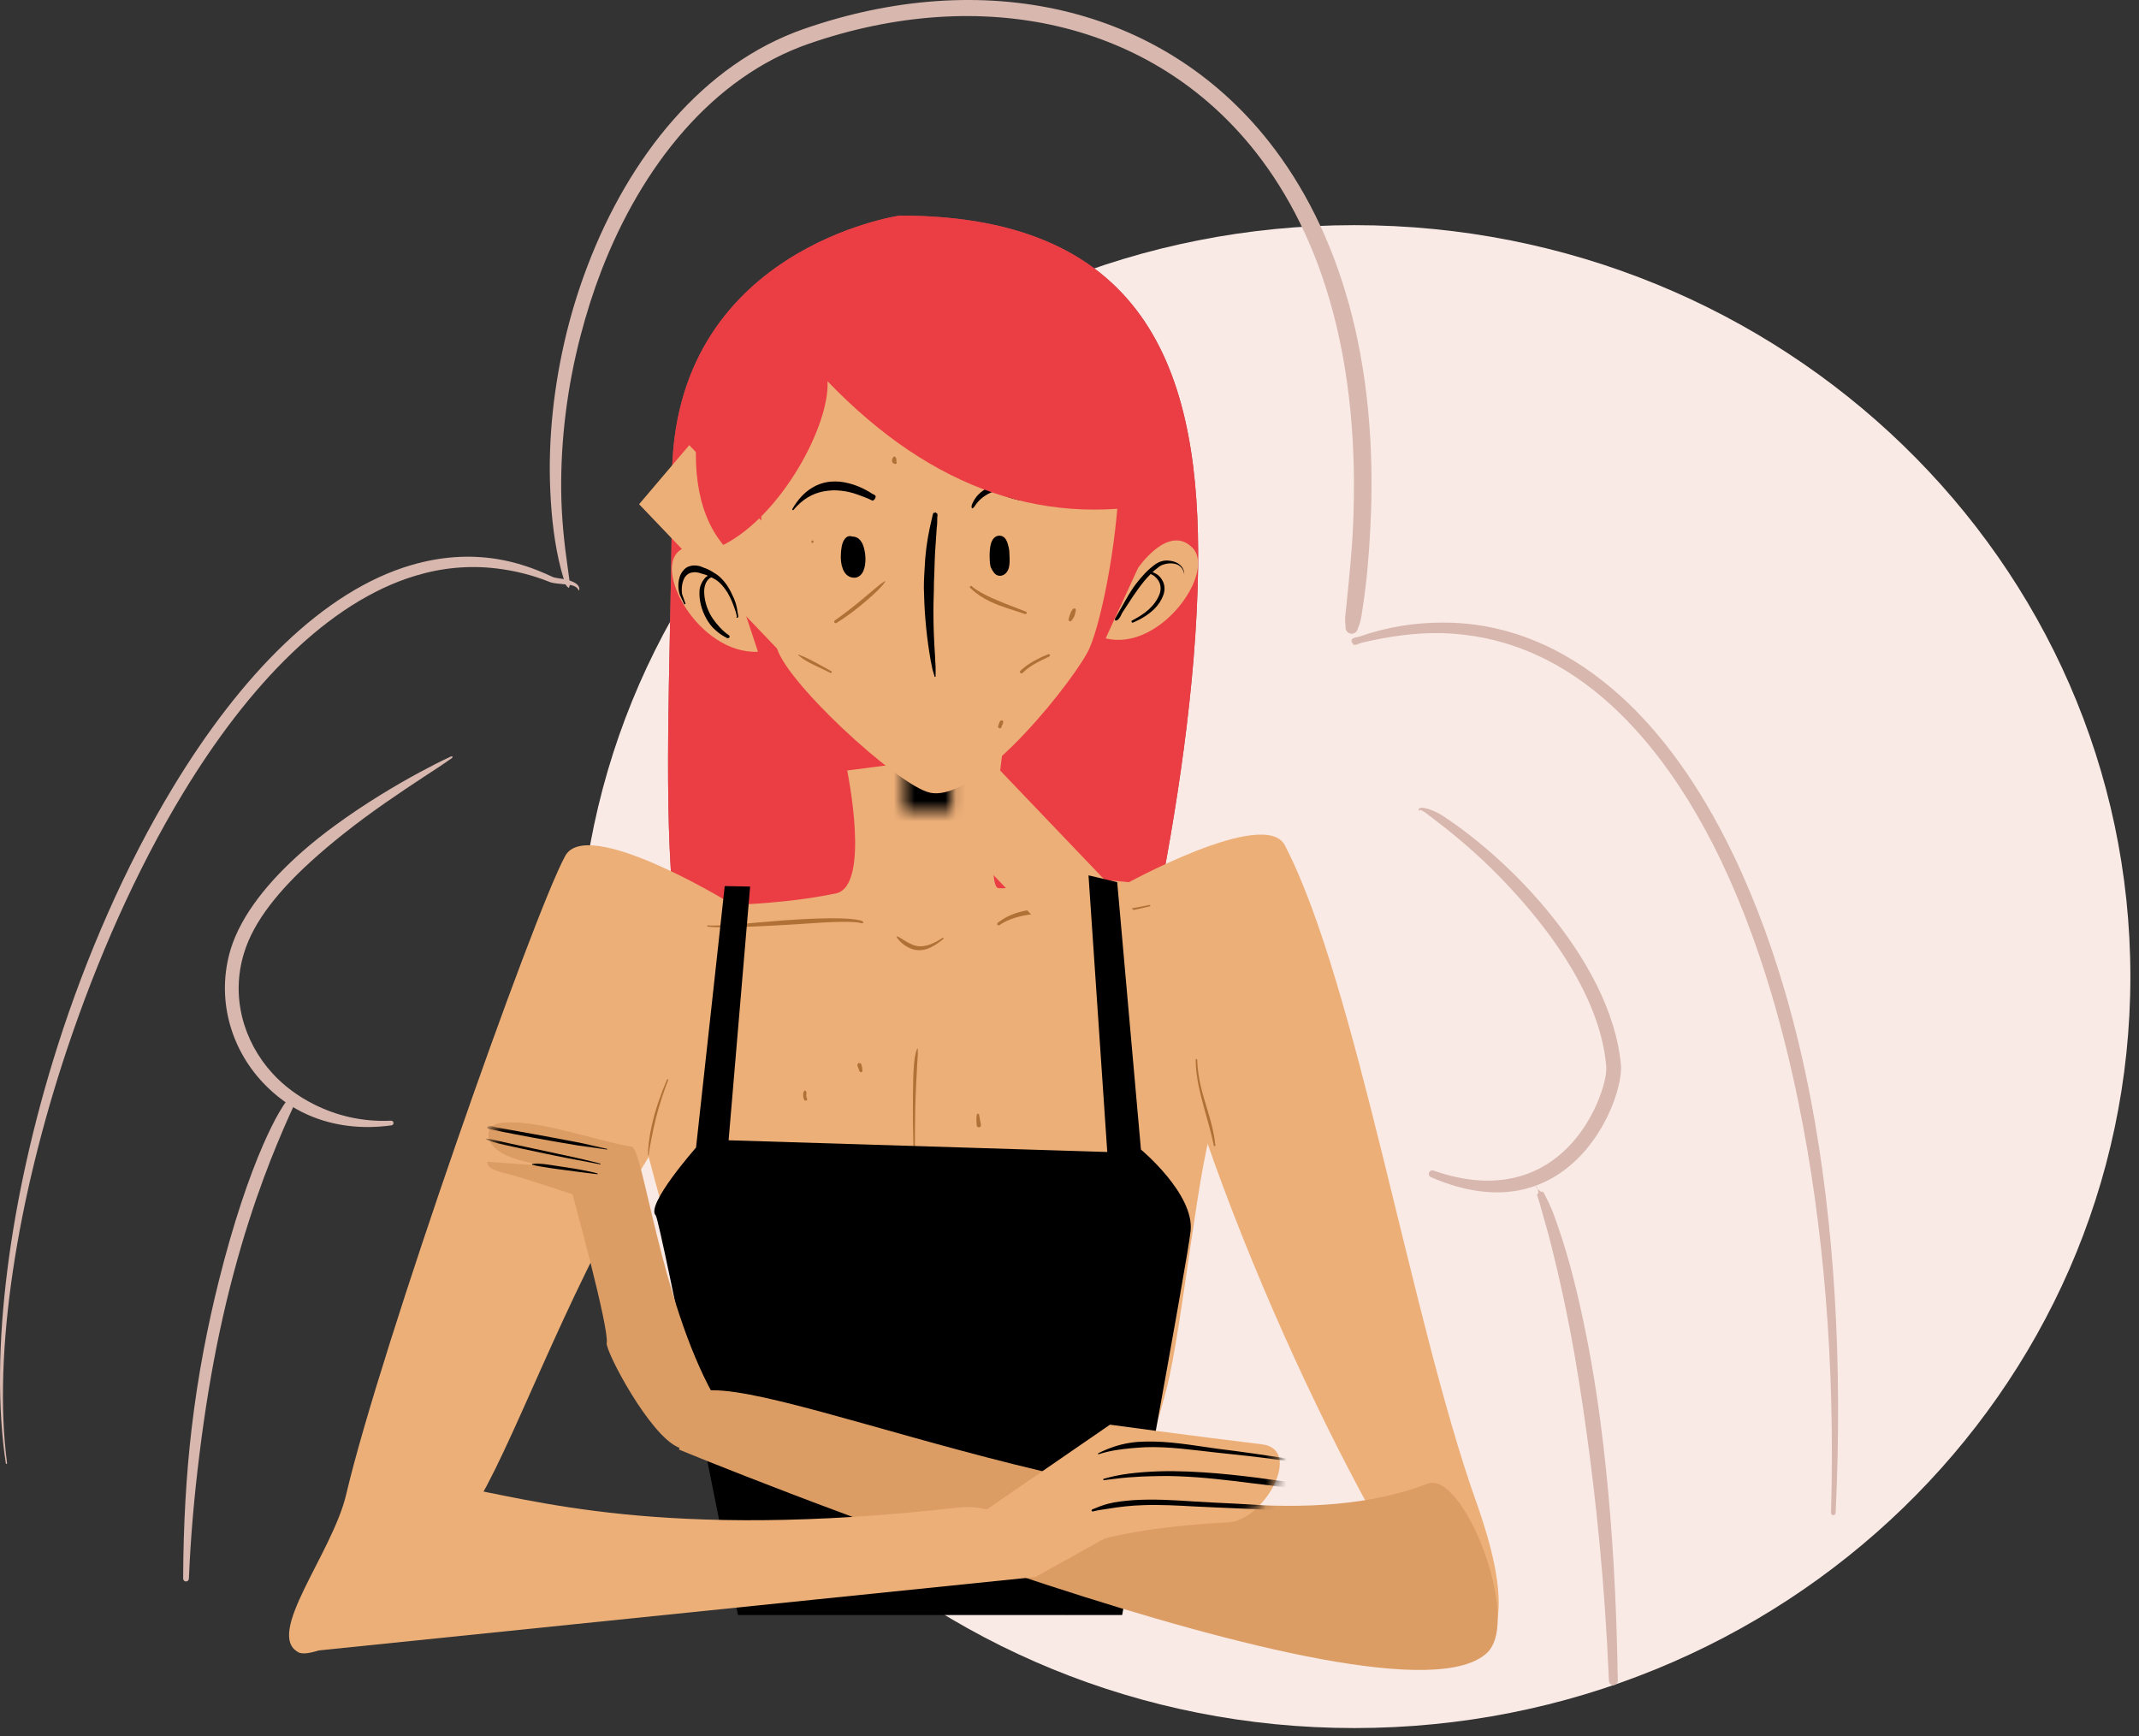 <?xml version="1.0" encoding="UTF-8"?>
<svg xmlns="http://www.w3.org/2000/svg" width="207" height="168" viewBox="0 0 207 168" fill="none">
  <rect x="0" y="0" width="207" height="168" fill="#333333" stroke="none"/>
  <path d="M131.063 167.233C172.541 167.233 206.165 134.675 206.165 94.511C206.165 54.348 172.541 21.789 131.063 21.789C89.585 21.789 55.961 54.348 55.961 94.511C55.961 134.675 89.585 167.233 131.063 167.233Z" fill="#FAEAE5"></path>
  <path fill-rule="evenodd" clip-rule="evenodd" d="M56.056 57.106C56.079 56.953 56.049 56.821 55.973 56.705C55.875 56.544 55.694 56.427 55.491 56.325C55.303 56.23 55.084 56.157 54.85 56.106C54.316 55.975 53.728 55.953 53.456 55.822C51.693 54.983 49.937 54.406 48.181 54.114C45.37 53.647 42.582 53.881 39.862 54.669C31.233 57.172 23.261 65.417 16.742 76.188C14.451 79.975 12.334 84.076 10.442 88.366C8.611 92.511 6.976 96.823 5.589 101.18C0.932 115.81 -1.073 130.893 0.563 141.62C0.57 141.656 0.6 141.678 0.631 141.671C0.668 141.663 0.691 141.634 0.683 141.598C-0.718 130.9 1.663 115.963 6.508 101.479C7.948 97.181 9.598 92.912 11.437 88.811C13.336 84.579 15.431 80.522 17.707 76.771C24.067 66.278 31.791 58.266 40.171 55.727C42.74 54.946 45.37 54.691 48.053 55.012C49.756 55.216 51.482 55.632 53.23 56.333C53.532 56.456 54.165 56.493 54.768 56.559C54.979 56.581 55.182 56.602 55.363 56.654C55.536 56.697 55.679 56.763 55.792 56.858C55.875 56.931 55.951 57.004 55.988 57.113C55.988 57.128 56.004 57.142 56.019 57.142C56.041 57.135 56.056 57.121 56.056 57.106Z" fill="#D7B7AE"></path>
  <path fill-rule="evenodd" clip-rule="evenodd" d="M43.757 73.21C43.734 73.203 43.734 73.195 43.712 73.195C43.614 73.203 43.523 73.268 43.425 73.312C42.687 73.648 41.752 74.129 40.66 74.713C38.331 75.968 35.362 77.734 32.476 79.843C31.36 80.653 30.26 81.528 29.22 82.441C26.017 85.264 23.357 88.512 22.325 91.854C20.916 96.524 22.25 101.362 25.422 104.747C26.651 106.061 28.15 107.177 29.891 107.929C32.219 108.936 34.94 109.315 37.879 108.907C38.007 108.892 38.097 108.783 38.082 108.659C38.075 108.535 37.962 108.44 37.834 108.454C35.03 108.586 32.528 107.951 30.381 106.871C28.836 106.097 27.472 105.083 26.364 103.872C23.546 100.778 22.317 96.444 23.614 92.24C24.556 89.095 27.103 86.089 30.064 83.389C31.067 82.477 32.114 81.594 33.169 80.755C35.935 78.544 38.776 76.661 40.961 75.217C41.993 74.538 42.875 73.976 43.531 73.502C43.621 73.436 43.719 73.392 43.779 73.312C43.794 73.29 43.787 73.29 43.787 73.261C43.802 73.254 43.809 73.232 43.794 73.217C43.787 73.21 43.772 73.203 43.757 73.21Z" fill="#D7B7AE"></path>
  <path fill-rule="evenodd" clip-rule="evenodd" d="M28.424 106.39C28.431 106.397 28.439 106.397 28.446 106.397C28.461 106.397 28.476 106.39 28.476 106.368C28.537 106.237 28.484 106.332 28.175 106.405C27.986 106.448 28.122 106.288 27.896 106.368C27.843 106.39 27.813 106.456 27.768 106.507C27.564 106.755 27.308 107.149 27.007 107.667C26.562 108.426 26.035 109.484 25.454 110.812C24.128 113.848 22.576 118.335 21.151 124.063C20.127 128.186 19.162 132.951 18.537 138.314C18.017 142.744 17.745 147.567 17.723 152.762C17.723 152.916 17.843 153.047 17.994 153.047C18.145 153.054 18.273 152.93 18.28 152.777C18.454 148.537 18.83 144.553 19.29 140.832C19.818 136.534 20.473 132.586 21.227 129.018C22.975 120.729 25.228 114.541 26.796 110.754C27.263 109.615 27.67 108.696 27.979 108.003C28.205 107.492 28.393 107.113 28.499 106.857C28.506 106.835 28.521 106.813 28.521 106.784C28.499 106.565 28.454 106.726 28.386 106.558C28.378 106.536 28.371 106.536 28.371 106.514C28.378 106.463 28.408 106.412 28.424 106.39Z" fill="#D7B7AE"></path>
  <path fill-rule="evenodd" clip-rule="evenodd" d="M130.821 62.19C130.837 62.19 130.853 62.19 130.869 62.199C131.127 62.379 130.684 62.251 130.974 62.379C131.224 62.482 131.498 62.268 131.748 62.208C134.463 61.564 137.041 61.213 139.539 61.273C145.372 61.427 150.649 63.648 155.298 67.687C159.262 71.126 162.759 75.851 165.732 81.64C167.964 85.996 169.889 90.945 171.501 96.407C172.459 99.666 173.313 103.105 174.047 106.707C176.448 118.447 177.616 131.893 177.197 146.403C177.189 146.523 177.286 146.626 177.406 146.635C177.527 146.643 177.632 146.541 177.64 146.42C178.341 131.859 177.503 118.301 175.255 106.475C174.562 102.83 173.724 99.34 172.766 96.047C171.154 90.499 169.18 85.465 166.908 81.048C163.847 75.097 160.229 70.243 156.12 66.736C151.221 62.551 145.646 60.218 139.539 60.252C136.96 60.261 134.269 60.647 131.554 61.607C131.304 61.693 130.942 61.676 130.805 61.907C130.644 62.182 130.926 61.813 130.821 62.113C130.813 62.13 130.797 62.139 130.789 62.148C130.773 62.156 130.765 62.173 130.773 62.19C130.789 62.19 130.805 62.199 130.821 62.19Z" fill="#D7B7AE"></path>
  <path fill-rule="evenodd" clip-rule="evenodd" d="M137.38 78.453C137.386 78.35 137.453 78.374 137.586 78.429C137.838 78.538 138.224 78.866 138.808 79.303C140.27 80.42 142.742 82.375 145.287 85.016C147.154 86.953 149.101 89.205 150.782 91.67C153.213 95.234 155.12 99.216 155.446 103.229C155.512 104.012 155.114 105.669 154.237 107.46C153.333 109.294 151.898 111.249 149.831 112.584C148.928 113.167 147.905 113.635 146.742 113.926C144.569 114.466 141.931 114.406 138.742 113.288C138.563 113.222 138.363 113.307 138.297 113.483C138.23 113.659 138.317 113.859 138.489 113.926C141.825 115.371 144.655 115.644 147.021 115.189C148.356 114.928 149.546 114.43 150.589 113.78C152.921 112.335 154.529 110.144 155.532 108.098C156.569 105.997 156.948 104.03 156.868 103.108C156.403 97.844 153.419 92.605 149.885 88.294C148.742 86.898 147.539 85.593 146.343 84.421C144.111 82.242 141.931 80.517 140.297 79.406C139.891 79.127 139.526 78.872 139.187 78.696C138.483 78.332 137.945 78.18 137.639 78.174C137.347 78.168 137.227 78.259 137.32 78.459C137.32 78.478 137.34 78.49 137.353 78.484C137.373 78.484 137.38 78.466 137.38 78.453Z" fill="#D7B7AE"></path>
  <path fill-rule="evenodd" clip-rule="evenodd" d="M148.642 114.839C148.672 114.89 148.724 114.97 148.807 115.057C148.83 115.145 148.853 115.254 148.875 115.386C148.875 115.408 148.875 115.422 148.875 115.444C148.837 115.568 148.77 115.488 148.747 115.634C148.747 115.67 148.77 115.707 148.785 115.743C148.935 116.181 149.101 116.801 149.32 117.589C149.47 118.129 149.659 118.75 149.847 119.45C150.066 120.275 150.299 121.216 150.548 122.267C150.993 124.12 151.482 126.324 151.972 128.893C152.5 131.658 153.012 134.854 153.517 138.466C154.437 145.077 155.303 153.111 155.703 162.663C155.71 162.904 155.906 163.086 156.147 163.079C156.388 163.072 156.569 162.875 156.562 162.634C156.441 154.826 156.027 148.011 155.416 142.158C155.085 138.962 154.7 136.051 154.271 133.431C153.555 129.082 152.756 125.507 152.002 122.697C151.513 120.88 151.023 119.385 150.601 118.195C150.465 117.823 150.345 117.473 150.217 117.159C149.953 116.531 149.712 116.028 149.508 115.648C149.448 115.539 149.418 115.415 149.335 115.357C149.214 115.276 149.207 115.378 149.094 115.306C148.966 115.218 148.875 115.138 148.807 115.065C148.747 114.853 148.672 114.773 148.649 114.831C148.649 114.831 148.649 114.831 148.642 114.839ZM148.642 114.839C148.611 114.787 148.596 114.773 148.589 114.809C148.581 114.824 148.589 114.846 148.611 114.846C148.626 114.846 148.634 114.846 148.642 114.839Z" fill="#D7B7AE"></path>
  <path fill-rule="evenodd" clip-rule="evenodd" d="M55.071 56.85C55.101 56.741 55.139 56.675 55.154 56.558C55.154 56.522 55.146 56.485 55.146 56.442C55.086 55.945 55.018 55.456 54.943 54.953C54.596 52.567 54.34 50.079 54.31 47.517C54.257 42.614 54.882 37.455 56.194 32.449C56.744 30.348 57.399 28.268 58.176 26.247C62.072 16.14 68.899 7.472 78.296 4.224C94.912 -1.511 111.529 1.999 121.536 14.739C128.025 23 131.672 35.098 130.934 51.02C130.82 53.486 130.557 56.04 130.285 58.704C130.24 59.149 130.172 59.594 130.172 60.054C130.172 60.258 130.203 60.44 130.218 60.645C130.172 60.973 130.391 61.272 130.722 61.323C131.047 61.374 131.355 61.148 131.401 60.82C131.476 60.63 131.559 60.455 131.612 60.258C131.74 59.813 131.793 59.36 131.86 58.908C132.282 56.223 132.486 53.618 132.614 51.108C133.466 34.697 129.517 22.233 122.817 13.732C112.373 0.481 95.078 -3.219 77.791 2.801C68.01 6.209 60.858 15.206 56.849 25.75C56.058 27.823 55.387 29.961 54.852 32.121C53.586 37.251 53.021 42.548 53.255 47.554C53.375 50.166 53.669 52.713 54.287 55.092C54.415 55.588 54.558 56.077 54.739 56.544C54.754 56.58 54.762 56.617 54.785 56.646C54.852 56.741 54.913 56.785 54.995 56.865C55.003 56.879 55.018 56.894 55.033 56.887C55.063 56.879 55.071 56.865 55.071 56.85Z" fill="#D7B7AE"></path>
  <path fill-rule="evenodd" clip-rule="evenodd" d="M87.067 20.863C87.067 20.863 65.017 24.045 65.032 46.323C65.047 72.949 61.92 101.911 73.359 101.838L79.508 100.67C79.508 100.67 78.996 99.992 78.725 99.189C78.355 98.08 78.235 96.759 78.31 96.978C78.951 98.941 79.832 100.408 80.164 100.276C81.068 99.919 82.99 99.35 84.309 99.226C88.589 98.817 97.956 101.123 104.263 102.152C104.271 102.152 104.783 101.794 104.979 101.444C105.447 100.619 105.838 99.357 105.838 99.474C105.718 101.845 105.115 102.473 105.19 102.509C106.615 103.261 107.677 104.005 107.971 105.129C107.971 105.129 115.635 77.722 115.944 55.013C116.185 36.851 111.558 20.856 87.067 20.863Z" fill="#AC5154"></path>
  <path fill-rule="evenodd" clip-rule="evenodd" d="M87.067 20.863C87.067 20.863 65.017 24.045 65.032 46.323C65.047 72.949 61.92 101.911 73.359 101.838L79.508 100.67C79.508 100.67 78.996 99.992 78.725 99.189C78.355 98.08 78.235 96.759 78.31 96.978C78.951 98.941 79.832 100.408 80.164 100.276C81.068 99.919 82.99 99.35 84.309 99.226C88.589 98.817 97.956 101.123 104.263 102.152C104.271 102.152 104.783 101.794 104.979 101.444C105.447 100.619 105.838 99.357 105.838 99.474C105.718 101.845 105.115 102.473 105.19 102.509C106.615 103.261 107.677 104.005 107.971 105.129C107.971 105.129 115.635 77.722 115.944 55.013C116.185 36.851 111.558 20.856 87.067 20.863Z" fill="#EA3E44"></path>
  <path fill-rule="evenodd" clip-rule="evenodd" d="M70.216 87.135C70.216 87.135 56.803 78.991 54.7 82.829C51.607 88.469 36.816 130.499 33.505 144.611C32.175 150.321 25.553 158.208 28.913 159.916C30.58 160.759 40.731 155.844 47.111 143.768C51.244 135.952 56.706 120.624 64.972 108.595C70.869 100.03 70.216 87.135 70.216 87.135Z" fill="#EDAF78"></path>
  <path fill-rule="evenodd" clip-rule="evenodd" d="M108.632 85.711C108.632 85.711 122.391 78.044 124.345 81.808C131.283 95.192 136.471 127.365 142.861 145.352C146.21 154.798 145.025 157.732 143.706 159.922C141.316 163.834 125.499 135.753 116.599 109.917C113.195 100.089 108.632 85.711 108.632 85.711Z" fill="#EDAF78"></path>
  <path fill-rule="evenodd" clip-rule="evenodd" d="M81.987 74.564C81.987 74.564 84.301 85.749 80.897 86.46C74.192 87.862 66.976 87.517 64.661 87.999C55.641 89.951 62.006 108.899 65.682 122.611L70.754 152.238L103.329 156.28C103.329 156.28 108.707 150.263 112.859 134.531C114.425 128.651 116.127 110.989 117.557 108.601C130.117 87.379 125.454 92.386 122.56 90.25C119.225 87.793 114.255 85.427 105.609 85.105C104.963 85.082 97.1 86.162 96.555 85.932C95.33 85.427 97.032 72.611 97.032 72.611L81.987 74.564Z" fill="#EDAF78"></path>
  <path fill-rule="evenodd" clip-rule="evenodd" d="M86.761 90.643C86.784 90.694 86.806 90.738 86.837 90.789C86.965 90.972 87.108 91.117 87.259 91.249C87.824 91.745 88.404 91.949 88.962 91.957C89.678 91.964 90.401 91.592 91.29 90.877C91.32 90.855 91.328 90.811 91.305 90.782C91.283 90.752 91.238 90.745 91.207 90.767C90.326 91.344 89.632 91.606 88.977 91.577C88.487 91.555 88.035 91.329 87.47 90.979C87.311 90.877 87.146 90.767 86.957 90.672C86.904 90.643 86.859 90.636 86.806 90.614C86.791 90.599 86.776 90.607 86.761 90.614C86.746 90.614 86.746 90.629 86.761 90.643Z" fill="#B07136"></path>
  <path fill-rule="evenodd" clip-rule="evenodd" d="M83.539 89.264C83.517 89.221 83.517 89.199 83.479 89.162C83.396 89.089 83.26 89.075 83.117 89.046C82.318 88.863 80.796 88.834 79.025 88.892C78.023 88.929 76.945 88.987 75.86 89.067C72.801 89.301 69.741 89.651 68.505 89.556C68.468 89.549 68.438 89.578 68.438 89.615C68.438 89.651 68.46 89.68 68.498 89.68C69.869 89.841 73.547 89.659 76.945 89.454C78.234 89.374 79.485 89.272 80.547 89.235C81.731 89.192 82.68 89.206 83.223 89.308C83.298 89.323 83.358 89.352 83.419 89.352C83.471 89.352 83.479 89.33 83.524 89.323C83.539 89.33 83.554 89.323 83.569 89.308C83.562 89.294 83.554 89.272 83.539 89.264Z" fill="#B07136"></path>
  <path fill-rule="evenodd" clip-rule="evenodd" d="M96.558 89.52C96.618 89.535 96.603 89.564 96.663 89.55C96.754 89.535 96.814 89.455 96.889 89.411C97.719 88.908 98.675 88.638 99.708 88.499C100.71 88.368 101.78 88.353 102.843 88.375C104.553 88.419 106.249 88.535 107.628 88.426C108.125 88.382 108.615 88.302 109.105 88.2C109.836 88.054 110.559 87.864 111.275 87.711C111.313 87.704 111.336 87.667 111.328 87.631C111.321 87.594 111.283 87.572 111.253 87.579C110.529 87.711 109.798 87.864 109.067 87.988C108.585 88.068 108.095 88.127 107.613 88.149C106.241 88.214 104.561 88.01 102.865 87.937C101.773 87.893 100.68 87.893 99.655 88.054C98.57 88.222 97.56 88.557 96.739 89.17C96.663 89.229 96.558 89.265 96.52 89.345C96.498 89.404 96.52 89.397 96.52 89.462C96.505 89.469 96.505 89.491 96.513 89.506C96.52 89.528 96.543 89.528 96.558 89.52Z" fill="#B07136"></path>
  <path fill-rule="evenodd" clip-rule="evenodd" d="M88.76 101.493C88.714 101.61 88.654 101.749 88.609 101.917C88.541 102.194 88.496 102.537 88.458 102.924C88.368 103.85 88.36 105.047 88.345 106.302C88.315 109.243 88.42 112.526 88.564 113.533C88.564 113.555 88.586 113.57 88.601 113.562C88.624 113.562 88.631 113.541 88.631 113.526C88.533 112.65 88.518 110.089 88.571 107.513C88.601 106.003 88.677 104.485 88.744 103.31C88.767 102.829 88.805 102.398 88.82 102.055C88.827 101.836 88.812 101.661 88.82 101.515C88.827 101.501 88.812 101.479 88.797 101.479C88.782 101.464 88.767 101.479 88.76 101.493Z" fill="#B07136"></path>
  <path fill-rule="evenodd" clip-rule="evenodd" d="M62.767 111.789C62.835 111.293 62.926 110.797 63.023 110.301C63.159 109.564 63.317 108.827 63.506 108.097C63.822 106.886 64.207 105.689 64.666 104.521C64.681 104.492 64.666 104.456 64.629 104.441C64.599 104.427 64.561 104.441 64.546 104.478C63.958 105.871 63.438 107.309 63.106 108.783C62.926 109.571 62.79 110.374 62.73 111.176C62.715 111.381 62.715 111.578 62.707 111.782C62.707 111.797 62.715 111.811 62.737 111.818C62.752 111.818 62.767 111.811 62.767 111.789Z" fill="#B07136"></path>
  <path fill-rule="evenodd" clip-rule="evenodd" d="M117.583 110.899C117.606 110.885 117.606 110.907 117.614 110.877C117.636 110.826 117.606 110.768 117.598 110.717C117.546 110.17 117.44 109.637 117.32 109.111C116.996 107.747 116.513 106.448 116.197 105.076C116.016 104.266 115.88 103.434 115.858 102.551C115.858 102.508 115.82 102.479 115.782 102.479C115.745 102.479 115.707 102.515 115.707 102.551C115.715 103.449 115.835 104.295 116.001 105.113C116.287 106.492 116.702 107.813 117.063 109.17C117.199 109.681 117.327 110.206 117.44 110.731C117.448 110.782 117.44 110.848 117.478 110.885C117.501 110.907 117.485 110.885 117.516 110.899C117.516 110.914 117.531 110.928 117.553 110.928C117.568 110.928 117.583 110.914 117.583 110.899Z" fill="#B07136"></path>
  <path fill-rule="evenodd" clip-rule="evenodd" d="M82.964 42.731C82.956 42.739 82.941 42.753 82.896 42.782C82.737 42.907 82.67 42.731 82.753 42.863C82.76 42.877 82.753 42.892 82.775 42.914C82.775 42.928 82.783 42.936 82.798 42.936H82.79C82.617 42.958 82.64 42.724 82.655 43.096C82.655 43.133 82.685 43.184 82.722 43.206C82.813 43.257 82.835 43.242 82.896 43.235C82.979 43.308 83.107 43.301 83.175 43.22C83.25 43.14 83.242 43.016 83.159 42.943C83.159 42.899 83.22 42.892 83.197 42.819C83.175 42.761 83.114 42.709 83.069 42.702C82.994 42.688 83.031 42.68 82.986 42.709L82.964 42.731ZM82.851 42.899C82.843 42.899 82.843 42.907 82.843 42.907C82.843 42.914 82.843 42.921 82.835 42.928H82.843C82.851 42.936 82.851 42.914 82.851 42.899Z" fill="#B07136"></path>
  <path d="M112.854 102.173L117.707 96.457L66.702 43.08L61.849 48.796L112.854 102.173Z" fill="#EDAF78"></path>
  <mask id="mask0_374_72" style="mask-type:luminance" maskUnits="userSpaceOnUse" x="87" y="66" width="6" height="13">
    <path d="M92.11 66.787H87.453V78.487H92.11V66.787Z" fill="white"></path>
  </mask>
  <g mask="url(#mask0_374_72)">
    <path fill-rule="evenodd" clip-rule="evenodd" d="M80.714 69.215C80.714 69.215 87.884 78.8 95.987 72.662L99.818 70.065C99.818 70.065 95.3 82.105 90.094 82.247C86.656 82.294 80.566 78.942 80.714 69.215Z" fill="black"></path>
  </g>
  <path fill-rule="evenodd" clip-rule="evenodd" d="M70.136 85.75L67.358 111.058C67.358 111.058 62.443 116.629 63.458 117.621C63.886 118.046 71.418 156.291 71.418 156.291H108.597C108.597 156.291 114.954 121.776 115.221 119.132C115.595 115.543 110.413 111.247 110.413 111.247L108.116 85.372L105.339 84.711L107.155 111.483L70.51 110.35L72.593 85.797L70.136 85.75Z" fill="black"></path>
  <path fill-rule="evenodd" clip-rule="evenodd" d="M89.411 24.115C101.11 24.115 108.197 30.578 108.31 45.029C108.347 51.26 106.697 59.877 105.422 62.76C104.372 65.213 94.811 77.708 90.011 76.713C86.936 76.084 75.537 65.577 75.125 62.429C74.6 58.584 73.363 53.546 73.738 47.713C74.638 33.296 77.712 24.115 89.411 24.115Z" fill="#EDAF78"></path>
  <path fill-rule="evenodd" clip-rule="evenodd" d="M86.573 44.182L86.543 44.175C86.505 44.168 86.498 44.197 86.467 44.219C86.37 44.292 86.332 44.445 86.324 44.576C86.324 44.613 86.324 44.657 86.339 44.686C86.392 44.795 86.46 44.876 86.573 44.883C86.641 44.919 86.731 44.897 86.769 44.824C86.806 44.751 86.784 44.664 86.709 44.627C86.694 44.605 86.769 44.598 86.761 44.569C86.754 44.496 86.731 44.416 86.724 44.35C86.716 44.248 86.701 44.35 86.663 44.263C86.678 44.248 86.678 44.233 86.663 44.219C86.648 44.204 86.633 44.204 86.618 44.219C86.588 44.204 86.573 44.19 86.573 44.182Z" fill="#B07136"></path>
  <path fill-rule="evenodd" clip-rule="evenodd" d="M78.519 52.42V52.45C78.527 52.508 78.572 52.552 78.633 52.544C78.693 52.537 78.731 52.486 78.731 52.435V52.398C78.723 52.34 78.678 52.296 78.618 52.303C78.557 52.311 78.519 52.362 78.519 52.42Z" fill="#B07136"></path>
  <path fill-rule="evenodd" clip-rule="evenodd" d="M103.883 58.886L103.861 58.893C103.846 58.901 103.846 58.908 103.838 58.922C103.748 59.032 103.68 59.156 103.619 59.28C103.582 59.36 103.552 59.441 103.529 59.521C103.491 59.638 103.469 59.754 103.424 59.878C103.378 59.959 103.409 60.053 103.484 60.105C103.559 60.148 103.665 60.126 103.71 60.046C103.831 59.878 103.944 59.718 104.004 59.535C104.057 59.382 104.072 59.222 104.117 59.061C104.117 59.047 104.132 59.032 104.124 59.017L104.117 59.003C104.109 59.01 104.102 59.003 104.072 58.981C104.087 58.944 104.072 58.901 104.042 58.879C104.004 58.864 103.959 58.879 103.944 58.915C103.831 58.886 103.944 58.871 103.883 58.886Z" fill="#B07136"></path>
  <path fill-rule="evenodd" clip-rule="evenodd" d="M96.95 69.721C96.882 69.735 96.889 69.699 96.837 69.743C96.686 69.859 96.663 70.093 96.596 70.275C96.573 70.363 96.618 70.458 96.709 70.48C96.799 70.509 96.889 70.458 96.912 70.37C96.957 70.195 97.108 70.02 97.085 69.837C97.07 69.764 97.063 69.801 97.018 69.743C97.025 69.728 97.018 69.706 97.002 69.706C96.972 69.699 96.957 69.706 96.95 69.721Z" fill="#B07136"></path>
  <path fill-rule="evenodd" clip-rule="evenodd" d="M77.848 105.585C77.818 105.614 77.796 105.614 77.773 105.651C77.72 105.753 77.735 105.877 77.728 105.987C77.72 106.14 77.75 106.286 77.833 106.439C77.871 106.512 77.969 106.541 78.037 106.497C78.112 106.454 78.135 106.366 78.097 106.293C78.059 106.235 78.037 106.176 78.029 106.118C77.999 105.972 78.074 105.819 78.029 105.665C78.022 105.629 78.007 105.629 77.976 105.6C77.984 105.563 77.954 105.527 77.916 105.52C77.894 105.52 77.856 105.549 77.848 105.585Z" fill="#B07136"></path>
  <path fill-rule="evenodd" clip-rule="evenodd" d="M83.085 102.887C83.017 102.967 83.01 102.93 82.972 103.033C82.965 103.047 82.972 103.062 82.972 103.084C83.01 103.281 83.115 103.448 83.168 103.645C83.183 103.726 83.266 103.777 83.341 103.762C83.424 103.748 83.477 103.667 83.462 103.587C83.439 103.383 83.424 103.171 83.341 102.974C83.334 102.96 83.326 102.945 83.319 102.938C83.236 102.872 83.243 102.916 83.145 102.879C83.138 102.865 83.123 102.857 83.108 102.857C83.085 102.85 83.078 102.865 83.085 102.887Z" fill="#B07136"></path>
  <path fill-rule="evenodd" clip-rule="evenodd" d="M94.607 107.79C94.577 107.827 94.562 107.82 94.539 107.863C94.501 107.951 94.509 108.038 94.501 108.133C94.479 108.396 94.502 108.659 94.524 108.921C94.539 109.038 94.645 109.111 94.758 109.097C94.871 109.082 94.954 108.972 94.931 108.863C94.863 108.571 94.833 108.294 94.773 108.002C94.758 107.944 94.765 107.878 94.728 107.827C94.698 107.79 94.698 107.812 94.66 107.783C94.66 107.768 94.645 107.754 94.63 107.754C94.622 107.754 94.607 107.769 94.607 107.79Z" fill="#B07136"></path>
  <path fill-rule="evenodd" clip-rule="evenodd" d="M110.134 54.966C110.134 54.966 113.055 50.655 115.388 52.998C117.722 55.34 112.29 63.091 106.999 61.777L110.134 54.966Z" fill="#EDAF78"></path>
  <path fill-rule="evenodd" clip-rule="evenodd" d="M107.994 60.063C108.041 60.036 108.081 60.043 108.129 60.015C108.373 59.841 108.47 59.564 108.608 59.296C108.964 58.773 109.28 58.244 109.636 57.722C109.992 57.2 110.341 56.713 110.73 56.234C111.166 55.727 111.595 55.256 112.13 54.878C112.28 54.759 112.422 54.676 112.597 54.635C113.001 54.491 113.505 54.476 113.892 54.623C114.279 54.771 114.543 55.116 114.61 55.608C114.619 54.946 114.162 54.527 113.614 54.349C113.219 54.237 112.771 54.189 112.366 54.333C112.191 54.374 112.002 54.485 111.86 54.569C111.08 55.121 110.488 55.783 109.921 56.523C109.641 56.875 109.441 57.242 109.201 57.602C108.878 58.167 108.555 58.733 108.232 59.298C108.109 59.496 108.033 59.665 107.909 59.863C107.902 59.899 107.902 59.899 107.895 59.934C107.888 59.97 107.921 60.013 107.913 60.048C107.961 60.02 107.954 60.056 107.994 60.063Z" fill="black"></path>
  <path fill-rule="evenodd" clip-rule="evenodd" d="M111.112 55.385C111.13 55.499 111.024 55.405 111.13 55.499C111.163 55.542 111.21 55.514 111.251 55.522C111.645 55.634 111.923 55.908 112.114 56.202C112.33 56.575 112.371 56.988 112.245 57.406C112.035 58.03 111.639 58.544 111.177 58.973C110.715 59.401 110.147 59.735 109.538 60.062C109.491 60.09 109.484 60.125 109.509 60.204C109.542 60.247 109.583 60.255 109.623 60.262C110.399 59.931 111.109 59.513 111.68 58.958C112.095 58.557 112.396 58.099 112.585 57.582C112.773 57.064 112.72 56.502 112.431 56.078C112.214 55.705 111.816 55.408 111.294 55.309C111.254 55.301 111.221 55.258 111.173 55.286C111.079 55.342 111.18 55.251 111.112 55.385C111.126 55.314 111.079 55.342 111.112 55.385Z" fill="black"></path>
  <path fill-rule="evenodd" clip-rule="evenodd" d="M70.985 55.921C70.985 55.921 68.828 51.44 65.911 53.181C63.025 54.921 67.582 63.317 73.354 63.078L70.985 55.921Z" fill="#EDAF78"></path>
  <path fill-rule="evenodd" clip-rule="evenodd" d="M71.27 59.756C71.315 59.756 71.315 59.79 71.361 59.79C71.406 59.79 71.406 59.756 71.406 59.722C71.451 59.689 71.406 59.756 71.451 59.722C71.451 59.689 71.451 59.655 71.451 59.655C71.406 59.419 71.361 59.148 71.315 58.844C71.225 58.405 71.089 58 70.862 57.561C70.546 56.852 70.093 56.176 69.504 55.703C69.368 55.602 69.233 55.501 69.097 55.433C68.915 55.298 68.689 55.197 68.508 55.095L67.738 54.791C67.421 54.724 67.104 54.69 66.878 54.757C66.516 54.825 66.289 54.994 66.108 55.23C65.565 55.838 65.565 56.953 65.791 57.561L66.199 58.439C66.199 58.473 66.244 58.473 66.289 58.473C66.335 58.473 66.335 58.439 66.335 58.405L66.018 57.527C65.927 57.054 65.972 56.345 66.289 55.838C66.47 55.602 66.697 55.433 67.014 55.399C67.195 55.365 67.376 55.365 67.648 55.433L68.327 55.636C68.508 55.737 68.734 55.804 68.915 55.906C69.051 55.973 69.142 56.041 69.278 56.108C69.731 56.412 70.093 56.852 70.41 57.358C70.727 57.899 70.953 58.473 71.134 59.013C71.225 59.25 71.27 59.486 71.315 59.689C71.27 59.689 71.27 59.722 71.27 59.756Z" fill="black"></path>
  <path fill-rule="evenodd" clip-rule="evenodd" d="M69.052 55.671C69.006 55.637 69.006 55.637 68.961 55.637C68.87 55.603 68.78 55.637 68.644 55.671C68.463 55.738 68.282 55.84 68.191 55.975C67.874 56.346 67.693 56.853 67.693 57.224C67.648 58.069 67.874 59.014 68.372 59.893C68.599 60.298 68.87 60.669 69.233 60.974C69.55 61.278 69.957 61.548 70.365 61.75C70.455 61.784 70.546 61.75 70.591 61.683C70.636 61.615 70.591 61.514 70.546 61.48C70.183 61.244 69.867 60.94 69.595 60.636C69.323 60.332 69.052 59.994 68.825 59.623C68.372 58.846 68.146 58.001 68.146 57.224C68.146 56.988 68.191 56.616 68.372 56.312C68.463 56.144 68.599 55.975 68.825 55.873C68.87 55.84 68.961 55.84 69.052 55.772C69.097 55.772 69.097 55.738 69.097 55.705C69.142 55.705 69.142 55.671 69.142 55.637C69.097 55.671 69.052 55.671 69.052 55.671Z" fill="black"></path>
  <path fill-rule="evenodd" clip-rule="evenodd" d="M90.384 49.616C90.384 49.58 90.437 49.58 90.331 49.652C90.278 49.688 90.331 49.724 90.278 49.761C90.172 50.23 90.065 50.7 89.959 51.169C89.693 52.433 89.534 53.697 89.481 54.997C89.428 55.864 89.374 56.694 89.428 57.561C89.481 59.692 89.693 61.786 90.065 63.917C90.118 64.17 90.172 64.459 90.225 64.712C90.278 64.964 90.384 65.217 90.437 65.47C90.437 65.506 90.49 65.506 90.49 65.506C90.543 65.506 90.543 65.47 90.543 65.434C90.543 65.181 90.543 64.928 90.543 64.675C90.543 64.278 90.49 63.917 90.49 63.52C90.384 62.039 90.331 60.559 90.331 59.114C90.331 58.175 90.384 57.236 90.384 56.297C90.437 55.358 90.437 54.419 90.49 53.48C90.543 52.686 90.597 51.891 90.65 51.097C90.703 50.772 90.703 50.411 90.703 50.086C90.703 49.977 90.756 49.833 90.703 49.724C90.597 49.58 90.756 49.724 90.597 49.652C90.597 49.616 90.597 49.616 90.543 49.58C90.49 49.58 90.49 49.58 90.49 49.616C90.384 49.652 90.384 49.616 90.384 49.616Z" fill="black"></path>
  <path fill-rule="evenodd" clip-rule="evenodd" d="M95.913 45.658C95.461 46.229 95.765 45.485 95.546 46.163C95.534 46.226 95.545 46.26 95.568 46.33C95.72 46.862 96.152 47.249 96.593 47.588C97.017 47.925 97.52 48.128 98.053 48.272C98.74 48.46 99.445 48.553 100.136 48.432C101.16 48.272 102.075 47.832 102.814 47.084C102.916 47.021 102.94 46.895 102.868 46.8C102.795 46.706 102.673 46.684 102.588 46.75C102.299 46.846 102.036 46.897 101.739 46.941C101.106 47.04 100.506 46.966 99.879 46.838C99.285 46.732 98.73 46.519 98.189 46.227C98.026 46.133 97.867 46.023 97.686 45.925C97.524 45.831 97.34 45.749 97.181 45.639C97.053 45.551 96.937 45.498 96.826 45.413C96.78 45.372 96.733 45.332 96.678 45.338C96.626 45.329 96.678 45.338 96.62 45.36C95.942 45.598 96.71 45.36 96.035 45.582C96.006 45.544 95.972 45.538 95.93 45.563C95.89 45.589 95.881 45.636 95.913 45.658Z" fill="black"></path>
  <path fill-rule="evenodd" clip-rule="evenodd" d="M84.68 48.249C84.712 48.04 84.795 48.214 84.727 47.997C84.671 47.881 84.529 47.858 84.42 47.79C83.68 47.308 82.897 46.955 82.116 46.766C81.538 46.612 80.954 46.562 80.384 46.612C79.735 46.672 79.125 46.871 78.555 47.228C77.837 47.665 77.209 48.337 76.675 49.263C76.658 49.285 76.666 49.346 76.689 49.364C76.711 49.381 76.77 49.374 76.787 49.351C77.662 48.301 78.627 47.772 79.635 47.565C79.925 47.508 80.219 47.472 80.516 47.456C80.812 47.439 81.114 47.463 81.396 47.489C81.921 47.547 82.454 47.665 82.997 47.864C83.352 47.984 83.689 48.126 84.046 48.266C84.174 48.332 84.302 48.398 84.427 48.444C84.447 48.441 84.447 48.441 84.467 48.439C84.677 48.372 84.467 48.439 84.646 48.294C84.669 48.312 84.686 48.289 84.686 48.289C84.705 48.287 84.702 48.266 84.68 48.249Z" fill="black"></path>
  <path fill-rule="evenodd" clip-rule="evenodd" d="M82.497 51.931C82.376 51.88 82.256 51.873 82.15 51.888C81.954 51.917 81.706 52.121 81.555 52.522C81.397 52.96 81.321 53.726 81.397 54.383C81.457 54.879 81.63 55.31 81.871 55.565C82.067 55.777 82.323 55.894 82.617 55.908C82.942 55.923 83.213 55.777 83.416 55.492C83.605 55.237 83.725 54.806 83.748 54.325C83.785 53.661 83.635 52.909 83.394 52.486C83.22 52.187 82.987 52.019 82.753 51.961C82.663 51.931 82.58 51.924 82.497 51.931Z" fill="black"></path>
  <path fill-rule="evenodd" clip-rule="evenodd" d="M97.548 52.718C97.481 52.441 97.367 52.215 97.254 52.084C97.066 51.872 96.832 51.813 96.591 51.85C96.312 51.894 96.041 52.142 95.906 52.587C95.695 53.266 95.77 54.521 95.86 54.834C95.89 54.937 96.109 55.374 96.312 55.55C96.531 55.732 96.764 55.754 96.968 55.696C97.239 55.615 97.428 55.425 97.548 55.17C97.699 54.864 97.707 54.404 97.707 54.148L97.676 53.339C97.646 53.083 97.601 52.879 97.548 52.718Z" fill="black"></path>
  <path fill-rule="evenodd" clip-rule="evenodd" d="M94.11 49.187C94.155 49.158 94.185 49.151 94.223 49.114C94.329 49.012 94.389 48.881 94.479 48.764C94.916 48.187 95.489 47.808 96.167 47.56C96.537 47.421 96.928 47.326 97.335 47.239C98.315 47.035 99.347 46.94 100.222 46.91C100.297 46.91 100.357 46.852 100.357 46.779C100.357 46.706 100.304 46.648 100.229 46.64C99.332 46.575 98.247 46.495 97.23 46.662C96.785 46.735 96.356 46.859 95.956 47.027C95.203 47.348 94.532 47.837 94.178 48.574C94.11 48.713 94.027 48.859 94.019 49.026C94.019 49.085 94.035 49.107 94.05 49.165C94.042 49.18 94.05 49.202 94.065 49.202C94.087 49.209 94.102 49.202 94.11 49.187Z" fill="black"></path>
  <path fill-rule="evenodd" clip-rule="evenodd" d="M143.939 159.922C147.242 156.718 141.632 142.229 138.14 143.585C116.775 151.887 76.269 133.295 68.041 134.61C65.554 135.019 66.128 139.629 65.695 140.274C65.666 140.292 134.853 168.716 143.939 159.922Z" fill="#DC9D65"></path>
  <path fill-rule="evenodd" clip-rule="evenodd" d="M69.01 134.954C69.01 134.954 68.116 141.039 65.675 140.079C62.895 138.956 58.569 130.741 58.714 129.969C58.98 128.588 55.403 115.577 55.403 115.577C55.403 115.577 50.304 113.868 49.144 113.611C46.606 113.073 47.283 112.347 47.114 112.417C47.065 112.441 52.817 112.815 52.817 112.815C51.706 112.628 50.594 112.418 49.554 112.043C48.926 111.809 48.298 111.505 47.839 111.037C46.896 110.101 47.162 108.907 48.298 108.697C51.585 108.135 57.796 110.452 61.131 110.967C62.243 111.154 63.91 125.733 69.01 134.954Z" fill="#DC9D65"></path>
  <mask id="mask1_374_72" style="mask-type:luminance" maskUnits="userSpaceOnUse" x="47" y="108" width="23" height="33">
    <path d="M69.01 134.954C69.01 134.954 68.116 141.039 65.675 140.079C62.895 138.956 58.569 130.741 58.714 129.969C58.98 128.588 55.403 115.577 55.403 115.577C55.403 115.577 50.304 113.868 49.144 113.611C46.606 113.073 47.283 112.347 47.114 112.417C47.065 112.441 52.817 112.815 52.817 112.815C51.706 112.628 50.594 112.418 49.554 112.043C48.926 111.809 48.298 111.505 47.839 111.037C46.896 110.101 47.162 108.907 48.298 108.697C51.585 108.135 57.796 110.452 61.131 110.967C62.243 111.154 63.91 125.733 69.01 134.954Z" fill="white"></path>
  </mask>
  <g mask="url(#mask1_374_72)">
    <path fill-rule="evenodd" clip-rule="evenodd" d="M47.091 110.287C47.212 110.334 47.43 110.427 47.72 110.521C48.324 110.708 49.291 110.895 50.354 111.129C51.804 111.434 53.496 111.808 54.97 112.089C56.299 112.346 57.459 112.557 58.064 112.674C58.088 112.674 58.112 112.674 58.112 112.651C58.112 112.627 58.112 112.604 58.088 112.604C57.459 112.44 56.227 112.136 54.801 111.832C52.36 111.293 49.363 110.685 47.889 110.334C47.768 110.31 47.671 110.287 47.575 110.264C47.381 110.217 47.212 110.217 47.115 110.193C47.091 110.193 47.067 110.193 47.043 110.217C47.043 110.24 47.067 110.287 47.091 110.287Z" fill="black"></path>
    <path fill-rule="evenodd" clip-rule="evenodd" d="M47.137 109.117C47.186 109.164 47.186 109.21 47.258 109.234C47.355 109.281 47.476 109.281 47.572 109.304C48.95 109.608 50.352 109.866 51.729 110.123C53.131 110.38 54.509 110.615 55.91 110.849C56.853 110.989 57.771 111.106 58.714 111.246C58.738 111.246 58.762 111.246 58.762 111.223C58.762 111.2 58.762 111.176 58.738 111.176C57.578 110.919 56.442 110.638 55.282 110.427C52.865 109.959 50.424 109.538 48.007 109.093C47.79 109.047 47.572 108.953 47.355 108.976C47.282 108.976 47.234 109.023 47.186 109.047C47.161 109.047 47.137 109.07 47.137 109.093C47.089 109.093 47.113 109.117 47.137 109.117Z" fill="black"></path>
    <path fill-rule="evenodd" clip-rule="evenodd" d="M51.511 112.721C51.728 112.767 51.922 112.838 52.139 112.861C53.444 113.095 54.773 113.235 56.103 113.423C56.659 113.493 57.239 113.563 57.794 113.633C57.819 113.633 57.843 113.633 57.843 113.61C57.843 113.586 57.843 113.563 57.819 113.563C57.577 113.493 57.335 113.423 57.069 113.376C56.078 113.165 55.063 113.001 54.072 112.861C53.396 112.767 52.719 112.627 52.042 112.604C51.873 112.604 51.704 112.604 51.535 112.627C51.511 112.627 51.487 112.65 51.487 112.674C51.462 112.697 51.487 112.721 51.511 112.721Z" fill="black"></path>
  </g>
  <path fill-rule="evenodd" clip-rule="evenodd" d="M28.914 159.918L100.379 152.593C100.379 152.593 99.557 145.128 92.694 145.9C35.029 152.406 42.206 129.285 28.914 159.918Z" fill="#EDAF78"></path>
  <path fill-rule="evenodd" clip-rule="evenodd" d="M100.457 152.468L84.688 153.525L107.415 137.874C107.415 137.874 115.391 138.965 122.111 139.771C126.175 140.257 122.31 147.165 118.878 147.327C111.024 147.706 106.882 148.894 106.882 148.894L100.457 152.468Z" fill="#EDAF78"></path>
  <mask id="mask2_374_72" style="mask-type:luminance" maskUnits="userSpaceOnUse" x="84" y="137" width="40" height="17">
    <path d="M100.457 152.468L84.688 153.525L107.415 137.874C107.415 137.874 115.391 138.965 122.111 139.771C126.175 140.257 122.31 147.165 118.878 147.327C111.024 147.706 106.882 148.894 106.882 148.894L100.457 152.468Z" fill="white"></path>
  </mask>
  <g mask="url(#mask2_374_72)">
    <path fill-rule="evenodd" clip-rule="evenodd" d="M129.773 142.025C128.171 141.736 126.586 141.464 124.983 141.209C122.596 140.842 120.192 140.492 117.77 140.191C115.433 139.875 113.116 139.443 110.824 139.509C110.363 139.518 109.884 139.544 109.421 139.62C108.359 139.77 107.328 140.119 106.294 140.633C106.277 140.649 106.242 140.682 106.259 140.698C106.276 140.715 106.31 140.749 106.327 140.733C107.392 140.384 108.437 140.251 109.481 140.151C109.943 140.108 110.388 140.081 110.833 140.055C113.107 139.973 115.409 140.321 117.712 140.571C119.743 140.783 121.739 140.995 123.734 141.273C125.73 141.518 127.742 141.812 129.72 142.14C129.754 142.14 129.771 142.124 129.772 142.091C129.841 142.059 129.807 142.025 129.773 142.025Z" fill="black"></path>
    <path fill-rule="evenodd" clip-rule="evenodd" d="M130.933 144.293C130.353 144.218 129.791 144.094 129.211 144.019C128.341 143.89 127.488 143.811 126.618 143.683C124.947 143.459 123.258 143.219 121.587 142.996C119.898 142.788 118.192 142.597 116.502 142.49C114.555 142.361 112.591 142.316 110.657 142.469C109.75 142.538 108.842 142.64 107.951 142.826C107.556 142.903 107.196 143.013 106.818 143.107C106.784 143.106 106.766 143.156 106.766 143.189C106.765 143.222 106.799 143.256 106.85 143.24C107.21 143.195 107.57 143.151 107.929 143.107C108.768 143.003 109.607 142.933 110.445 142.896C111.642 142.848 112.856 142.816 114.052 142.867C116.392 142.951 118.763 143.235 121.117 143.535C122.686 143.724 124.273 143.929 125.825 144.101C126.849 144.216 127.855 144.347 128.88 144.395C129.563 144.438 130.247 144.415 130.931 144.392C130.965 144.393 130.982 144.376 130.983 144.343C130.966 144.327 130.949 144.31 130.933 144.293Z" fill="black"></path>
    <path fill-rule="evenodd" clip-rule="evenodd" d="M128.912 146.645C128.896 146.595 128.896 146.595 128.862 146.562C128.727 146.46 128.556 146.491 128.385 146.455C126.818 146.134 125.198 145.928 123.576 145.788C120.897 145.533 118.18 145.476 115.551 145.305C113.639 145.177 111.59 145.047 109.605 145.183C108.801 145.254 107.996 145.325 107.224 145.528C106.692 145.669 106.21 145.861 105.711 146.068C105.66 146.084 105.625 146.15 105.641 146.2C105.657 146.25 105.725 146.284 105.776 146.268C106.257 146.143 106.737 146.084 107.233 146.008C108.33 145.826 109.477 145.694 110.623 145.662C112.282 145.603 113.955 145.695 115.526 145.784C118.19 145.923 120.89 145.996 123.553 146.168C125.158 146.291 126.762 146.448 128.331 146.67C128.484 146.688 128.654 146.79 128.808 146.743C128.86 146.727 128.843 146.71 128.878 146.678C128.912 146.678 128.929 146.662 128.93 146.629C128.946 146.679 128.929 146.662 128.912 146.645Z" fill="black"></path>
  </g>
  <path fill-rule="evenodd" clip-rule="evenodd" d="M89.869 22.95C89.869 22.95 79.018 21.914 72.432 28.62C68.739 32.385 64.459 46.096 69.998 52.737C75.627 49.891 80.314 41.134 80.081 36.895C90.254 47.468 101.467 51.285 113.72 48.373C113.713 48.38 115.009 21.673 89.869 22.95Z" fill="#EA3E44"></path>
  <path fill-rule="evenodd" clip-rule="evenodd" d="M85.633 56.251C85.558 56.295 85.483 56.332 85.407 56.383C85.241 56.499 85.083 56.624 84.925 56.755C84.043 57.485 83.177 58.243 82.272 58.944C81.79 59.316 81.3 59.688 80.795 60.039C80.728 60.082 80.705 60.17 80.75 60.243C80.795 60.309 80.886 60.331 80.954 60.287C81.835 59.732 82.672 59.126 83.463 58.455C84.096 57.922 84.729 57.39 85.287 56.777C85.43 56.624 85.55 56.456 85.678 56.288C85.694 56.273 85.694 56.259 85.678 56.244C85.663 56.244 85.648 56.244 85.633 56.251Z" fill="#B07136"></path>
  <path fill-rule="evenodd" clip-rule="evenodd" d="M93.88 56.764C93.85 56.837 93.835 56.756 93.85 56.829C93.857 56.902 93.948 56.939 94 56.99C94.505 57.479 95.131 57.88 95.809 58.208C96.909 58.734 98.145 59.055 99.185 59.42C99.253 59.441 99.328 59.412 99.351 59.347C99.373 59.281 99.343 59.208 99.275 59.186C98.258 58.792 97.075 58.362 95.975 57.865C95.319 57.566 94.686 57.238 94.151 56.829C94.098 56.785 94.053 56.705 93.985 56.698C93.91 56.691 93.985 56.698 93.918 56.734C93.902 56.72 93.887 56.72 93.872 56.734C93.865 56.727 93.865 56.749 93.88 56.764Z" fill="#B07136"></path>
  <path fill-rule="evenodd" clip-rule="evenodd" d="M77.261 63.411C77.45 63.557 77.63 63.717 77.834 63.841C78.633 64.345 79.522 64.68 80.358 65.118C80.404 65.14 80.464 65.126 80.487 65.082C80.509 65.038 80.494 64.98 80.449 64.951C79.612 64.491 78.799 64.024 77.947 63.622C77.728 63.52 77.51 63.447 77.291 63.352C77.276 63.345 77.261 63.345 77.246 63.36C77.246 63.382 77.246 63.404 77.261 63.411Z" fill="#B07136"></path>
  <path fill-rule="evenodd" clip-rule="evenodd" d="M101.589 63.345C101.537 63.323 101.537 63.301 101.484 63.301C101.454 63.301 101.431 63.315 101.408 63.33C100.956 63.505 100.512 63.717 100.082 63.95C99.6 64.22 99.148 64.534 98.748 64.913C98.688 64.972 98.688 65.067 98.748 65.125C98.809 65.183 98.899 65.183 98.959 65.125C99.253 64.833 99.592 64.578 99.947 64.359C100.376 64.089 100.843 63.877 101.295 63.651C101.386 63.607 101.499 63.585 101.567 63.505C101.604 63.461 101.589 63.454 101.604 63.403C101.619 63.396 101.627 63.381 101.619 63.359C101.619 63.344 101.604 63.337 101.589 63.345Z" fill="#B07136"></path>
</svg>
